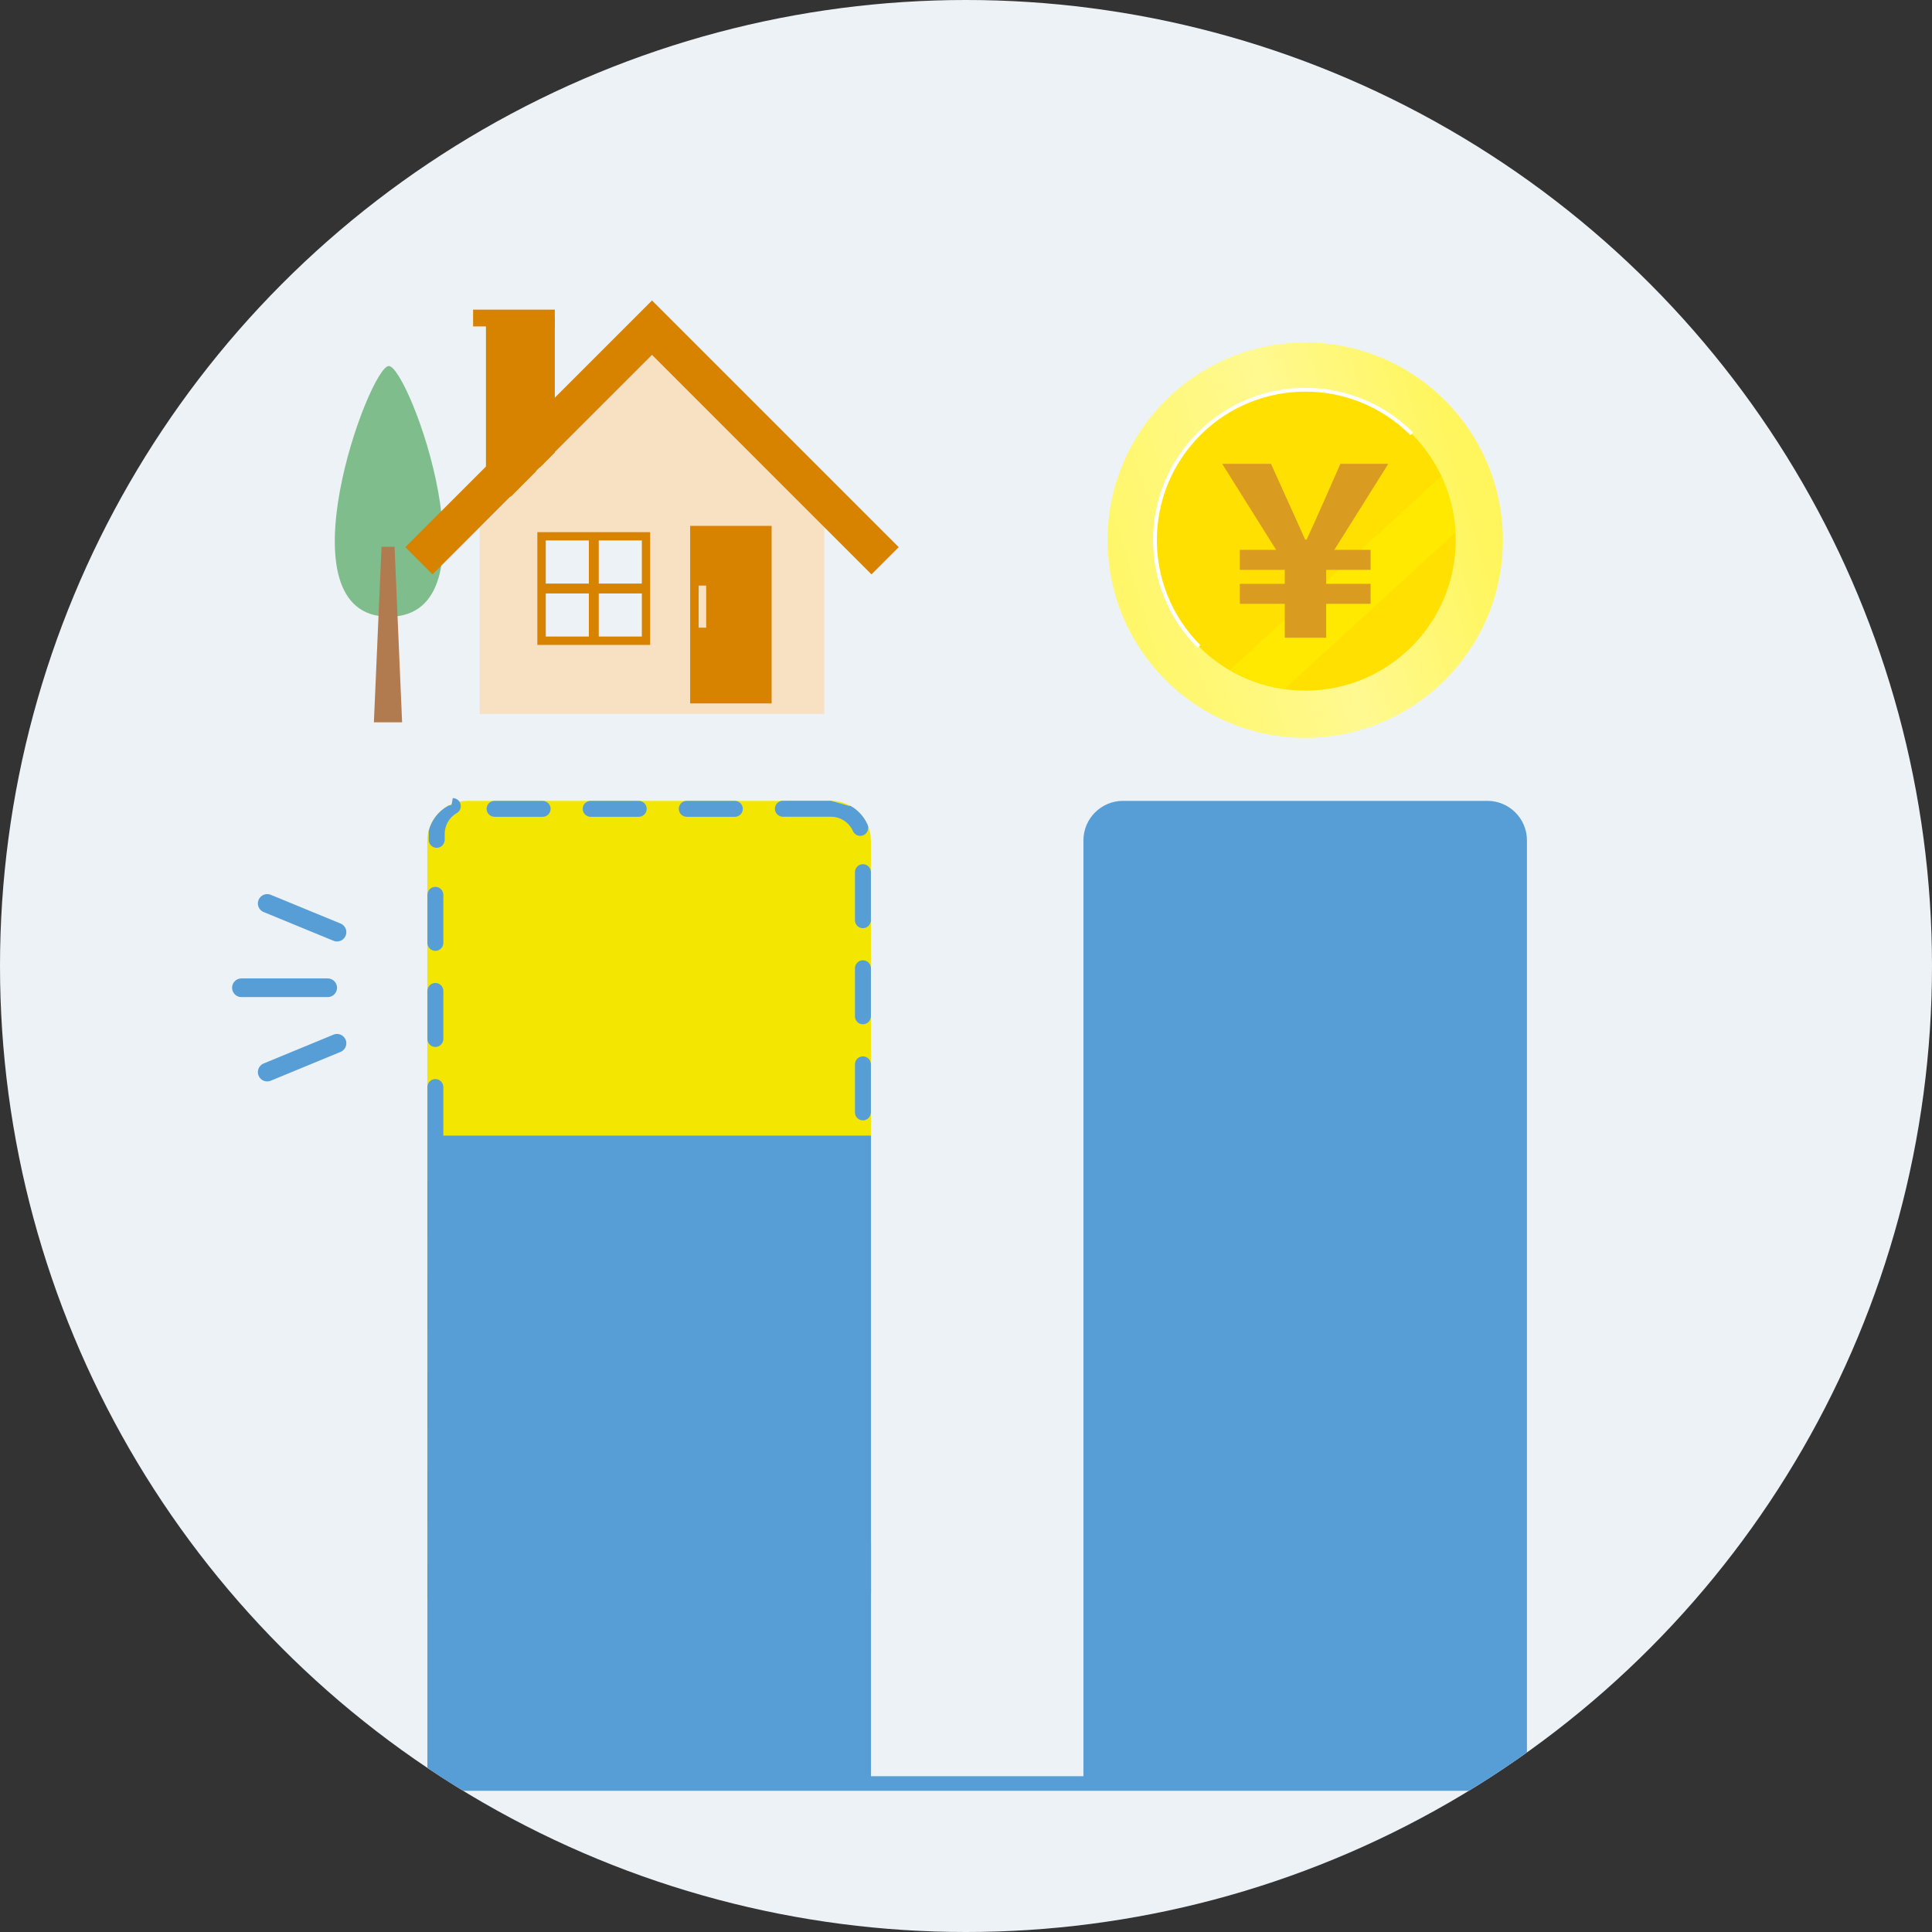 <?xml version="1.0" encoding="UTF-8"?>
<svg xmlns="http://www.w3.org/2000/svg" xmlns:xlink="http://www.w3.org/1999/xlink" viewBox="0 0 230 230">
  <rect x="0" y="0" width="230" height="230" fill="#333333" stroke="none"/>
  <defs>
    <style>
      .cls-1 {
        clip-path: url(#clippath);
      }

      .cls-2, .cls-3 {
        fill: #edf2f7;
      }

      .cls-4 {
        fill: url(#_新規グラデーションスウォッチ_4);
      }

      .cls-4, .cls-5, .cls-6, .cls-7, .cls-8, .cls-9, .cls-10, .cls-11, .cls-12, .cls-13, .cls-3, .cls-14 {
        stroke-width: 0px;
      }

      .cls-15 {
        mix-blend-mode: multiply;
      }

      .cls-5 {
        fill: #fff100;
        opacity: .51;
      }

      .cls-16 {
        stroke: #fff;
        stroke-width: .45px;
      }

      .cls-16, .cls-17 {
        stroke-miterlimit: 10;
      }

      .cls-16, .cls-17, .cls-18 {
        fill: none;
      }

      .cls-17 {
        stroke: #c2d3e4;
        stroke-width: .45px;
      }

      .cls-19 {
        isolation: isolate;
      }

      .cls-6, .cls-20 {
        fill: #f3e600;
      }

      .cls-7 {
        fill: #f7e1c2;
      }

      .cls-8 {
        fill: #7fbd8c;
      }

      .cls-9 {
        fill: #579ed7;
      }

      .cls-10 {
        fill: #d78300;
      }

      .cls-11 {
        fill: #da9b21;
      }

      .cls-12 {
        fill: #b17b4f;
      }

      .cls-13 {
        fill: #edf2f6;
      }

      .cls-14 {
        fill: #ffe000;
      }

      .cls-18 {
        stroke-width: 2.22px;
      }

      .cls-18, .cls-20 {
        stroke: #579ed7;
        stroke-linecap: round;
        stroke-linejoin: round;
      }

      .cls-20 {
        stroke-width: 1.74px;
      }
    </style>
    <clipPath id="clippath">
      <circle class="cls-3" cx="115" cy="115" r="115"/>
    </clipPath>
    <linearGradient id="_新規グラデーションスウォッチ_4" data-name="新規グラデーションスウォッチ 4" x1="134.05" y1="70.75" x2="174.57" y2="58.51" gradientUnits="userSpaceOnUse">
      <stop offset="0" stop-color="#fff769"/>
      <stop offset=".54" stop-color="#fff991"/>
      <stop offset="1" stop-color="#fff65e"/>
    </linearGradient>
  </defs>
  <g class="cls-19">
    <g id="_レイヤー_1" data-name="レイヤー 1">
      <g>
        <circle class="cls-2" cx="115" cy="115" r="115"/>
        <g class="cls-1">
          <g>
            <circle class="cls-4" cx="155.39" cy="64.31" r="23.53"/>
            <circle class="cls-14" cx="155.39" cy="64.31" r="17.91"/>
            <path class="cls-16" d="m142.74,76.96c-6.99-6.99-6.99-18.33,0-25.32,6.99-6.99,18.33-6.99,25.32,0"/>
            <path class="cls-5" d="m171.58,56.68l-25.18,23.07c1.98,1.15,4.19,1.93,6.55,2.25l20.29-18.59c-.12-2.4-.7-4.66-1.66-6.72Z"/>
            <path class="cls-11" d="m152.95,71.88h-5.35v-2.38h5.35v-1.66h-5.35v-2.38h4.32l-6.42-10.24h5.81l2.1,4.65c1.05,2.3,1.3,2.91,1.97,4.37h.17c.69-1.47,1-2.19,1.97-4.37l2.05-4.65h5.7l-6.42,10.24h4.32v2.38h-5.29v1.66h5.29v2.38h-5.29v4.04h-4.93v-4.04Z"/>
          </g>
          <g>
            <path class="cls-9" d="m181.79,212.32h-52.81v-112.27c0-2.6,2.11-4.71,4.71-4.71h43.38c2.6,0,4.71,2.11,4.71,4.71v112.27Z"/>
            <g>
              <g>
                <path class="cls-6" d="m103.68,190.32h-52.81v-90.21c0-2.63,2.13-4.77,4.77-4.77h43.27c2.63,0,4.77,2.13,4.77,4.77v90.21Z"/>
                <path class="cls-9" d="m87.48,95.34h-5.72c-.53,0-.95.43-.95.95s.43.95.95.95h5.72c.53,0,.95-.43.95-.95s-.43-.95-.95-.95h0Zm-11.44,0h-5.72c-.53,0-.95.43-.95.95s.43.95.95.95h5.72c.53,0,.95-.43.95-.95s-.43-.95-.95-.95h0Zm-11.44,0h-5.72c-.53,0-.95.43-.95.95s.43.95.95.95h5.72c.53,0,.95-.43.95-.95s-.43-.95-.95-.95h0Zm-10.85.5c-.16,0-.32.04-.47.13,0,0,0,0,0,0h0c-1.1.63-1.92,1.68-2.24,2.94h0s0,0,0,.01c0,0,0,0,0,0,0,0,0,0,0,.01h0s0,0,0,.01h0s0,0,0,.01h0s0,0,0,.01h0s0,0,0,.01h0s0,0,0,.01h0s0,0,0,0h0s0,0,0,0h0s0,0,0,0c0,0,0,0,0,0,0,0,0,0,0,0h0s0,0,0,0c0,0,0,0,0,0,0,0,0,0,0,.01h0s0,0,0,.01c0,0,0,0,0,0,0,0,0,0,0,.01,0,0,0,0,0,0,0,0,0,0,0,.01h0s0,0,0,.01c0,0,0,0,0,0,0,0,0,0,0,.01,0,0,0,0,0,0,0,0,0,0,0,.01,0,0,0,0,0,0,0,0,0,0,0,.01,0,0,0,0,0,0,0,0,0,0,0,.01,0,0,0,0,0,0,0,0,0,0,0,.01,0,0,0,0,0,0,0,0,0,0,0,.01,0,0,0,0,0,0,0,0,0,0,0,.01,0,0,0,0,0,0,0,0,0,0,0,.01,0,0,0,0,0,0,0,0,0,0,0,.01,0,0,0,0,0,0,0,0,0,0,0,.01,0,0,0,0,0,0,0,0,0,0,0,0h0s0,0,0,0c0,0,0,0,0,0,0,0,0,0,0,0h0s0,0,0,0c0,0,0,0,0,0,0,0,0,0,0,0,0,0,0,0,0,0,0,0,0,0,0,0,0,0,0,0,0,0,0,0,0,0,0,0h0s0,0,0,0c0,0,0,0,0,0,0,0,0,0,0,0,0,0,0,0,0,0h0s0,.01,0,.01c0,0,0,0,0,0,0,0,0,0,0,0,0,0,0,0,0,0,0,0,0,0,0,0,0,0,0,0,0,0,0,0,0,0,0,0,0,0,0,0,0,0,0,0,0,0,0,0,0,0,0,0,0,0,0,0,0,0,0,0,0,0,0,0,0,0,0,0,0,0,0,0,0,0,0,0,0,0,0,0,0,0,0,0,0,0,0,0,0,0,0,0,0,0,0,0,0,0,0,0,0,0,0,0,0,0,0,0,0,0,0,0,0,0,0,0,0,0,0,0,0,0,0,0,0,0,0,0,0,0,0,0h0s0,0,0,0c0,0,0,0,0,0,0,0,0,0,0,0h0s0,0,0,0c0,0,0,0,0,0,0,0,0,0,0,.01,0,0,0,0,0,0,0,0,0,0,0,.01,0,0,0,0,0,0,0,0,0,0,0,.01,0,0,0,0,0,0,0,0,0,0,0,0h0s0,0,0,0c0,0,0,0,0,0,0,0,0,0,0,0,0,0,0,0,0,0,0,0,0,0,0,0,0,0,0,0,0,0,0,0,0,0,0,0,0,0,0,0,0,0,0,0,0,0,0,0,0,0,0,0,0,0,0,0,0,0,0,0h0s0,0,0,0c0,0,0,0,0,0,0,0,0,0,0,0,0,0,0,0,0,0,0,0,0,0,0,0,0,0,0,0,0,0,0,0,0,0,0,0h0s0,0,0,0c0,0,0,0,0,0,0,0,0,0,0,0,0,0,0,0,0,0,0,0,0,0,0,0,0,0,0,0,0,0,0,0,0,0,0,0,0,0,0,0,0,0,0,0,0,0,0,0,0,0,0,0,0,0,0,0,0,0,0,0,0,0,0,0,0,0,0,0,0,0,0,0,0,0,0,0,0,0,0,0,0,0,0,0,0,0,0,0,0,0,0,0,0,0,0,0,0,0,0,0,0,0,0,0,0,0,0,0,0,0,0,0,0,0,0,0,0,0,0,0,0,0,0,0,0,0,0,0,0,0,0,0,0,0,0,0,0,0,0,0,0,0,0,0h0s0,0,0,0c0,0,0,0,0,0,0,0,0,0,0,0h0s0,0,0,0c0,0,0,0,0,0,0,0,0,0,0,0,0,0,0,0,0,0,0,0,0,0,0,0,0,0,0,0,0,0,0,0,0,0,0,0h0s0,0,0,0c0,0,0,0,0,0,0,0,0,0,0,0,0,0,0,0,0,0,0,0,0,0,0,0,0,0,0,0,0,0,0,0,0,0,0,0h0s0,0,0,0c0,0,0,0,0,0,0,0,0,0,0,.01,0,0,0,0,0,0,0,0,0,0,0,.01,0,0,0,0,0,0,0,0,0,0,0,.01,0,0,0,0,0,0,0,0,0,0,0,0h0s0,0,0,0c0,0,0,0,0,0,0,0,0,0,0,0h0s0,0,0,0c0,0,0,0,0,0,0,0,0,0,0,0h0s0,0,0,0c0,0,0,0,0,0,0,0,0,0,0,0h0s0,0,0,0c0,0,0,0,0,0,0,0,0,0,0,0h0s0,0,0,0c0,0,0,0,0,0,0,0,0,0,0,0h0s0,0,0,0h0s0,0,0,0h0s0,0,0,0c0,0,0,0,0,0,0,0,0,0,0,0h0s0,0,0,0c0,0,0,0,0,0,0,0,0,0,0,0,0,0,0,0,0,0,0,0,0,0,0,0h0s0,0,0,0h0s0,0,0,0h0s0,0,0,0h0s0,0,0,0h0s0,0,0,0c0,0,0,0,0,0,0,0,0,0,0,0,0,0,0,0,0,0,0,0,0,0,0,0h0s0,0,0,0h0s0,0,0,0c0,0,0,0,0,0,0,0,0,0,0,0h0s0,0,0,0h0s0,0,0,0h0s0,0,0,0h0s0,0,0,0h0s0,0,0,0h0s0,.01,0,.02h0s0,.01,0,.02h0v.02h0v.72c0,.53.43.95.95.95s.95-.43.95-.95v-.71c0-1.02.55-1.97,1.44-2.48.46-.26.61-.84.35-1.3-.18-.31-.5-.48-.83-.48h0Zm-1.92,9.74c-.53,0-.95.43-.95.95v5.72c0,.53.43.95.95.95s.95-.43.95-.95v-5.72c0-.53-.43-.95-.95-.95h0Zm0,11.44c-.53,0-.95.43-.95.95v5.72c0,.53.43.95.95.95s.95-.43.95-.95v-5.72c0-.53-.43-.95-.95-.95h0Zm0,11.44c-.53,0-.95.43-.95.95v5.72c0,.53.43.95.95.95s.95-.43.95-.95v-5.72c0-.53-.43-.95-.95-.95h0Zm0,11.44c-.53,0-.95.43-.95.95v5.72c0,.53.43.95.95.95s.95-.43.95-.95v-5.72c0-.53-.43-.95-.95-.95h0Zm0,11.44c-.53,0-.95.43-.95.95v5.72c0,.53.43.95.95.95s.95-.43.95-.95v-5.72c0-.53-.43-.95-.95-.95h0Zm0,11.44c-.53,0-.95.43-.95.95v5.72c0,.53.43.95.95.95s.95-.43.95-.95v-5.72c0-.53-.43-.95-.95-.95h0Zm0,11.44c-.53,0-.95.43-.95.95v5.72c0,.53.43.95.95.95s.95-.43.95-.95v-5.72c0-.53-.43-.95-.95-.95h0Zm0,11.44c-.53,0-.95.43-.95.95v3.71h2.01c.53,0,.95-.43.95-.95s-.43-.95-.95-.95h-.11v-1.8c0-.53-.43-.95-.95-.95h0Zm12.5,2.75h-5.72c-.53,0-.95.43-.95.95s.43.95.95.95h5.72c.53,0,.95-.43.95-.95s-.43-.95-.95-.95h0Zm11.44,0h-5.72c-.53,0-.95.43-.95.95s.43.95.95.95h5.72c.53,0,.95-.43.95-.95s-.43-.95-.95-.95h0Zm11.44,0h-5.72c-.53,0-.95.43-.95.95s.43.95.95.95h5.72c.53,0,.95-.43.95-.95s-.43-.95-.95-.95h0Zm11.44,0h-5.72c-.53,0-.95.43-.95.95s.43.95.95.95h5.72c.53,0,.95-.43.95-.95s-.43-.95-.95-.95h0Zm4.08-5.45c-.53,0-.95.43-.95.95v5.72c0,.27.11.51.29.68h1.33c.18-.17.29-.41.29-.68v-5.72c0-.53-.43-.95-.95-.95h0Zm0-11.44c-.53,0-.95.43-.95.95v5.72c0,.53.43.95.95.95s.95-.43.95-.95v-5.72c0-.53-.43-.95-.95-.95h0Zm0-11.44c-.53,0-.95.43-.95.95v5.72c0,.53.43.95.95.95s.95-.43.95-.95v-5.72c0-.53-.43-.95-.95-.95h0Zm0-11.44c-.53,0-.95.43-.95.95v5.72c0,.53.43.95.95.95s.95-.43.95-.95v-5.72c0-.53-.43-.95-.95-.95h0Zm0-11.44c-.53,0-.95.43-.95.95v5.72c0,.53.43.95.95.95s.95-.43.95-.95v-5.72c0-.53-.43-.95-.95-.95h0Zm0-11.44c-.53,0-.95.43-.95.95v5.72c0,.53.43.95.95.95s.95-.43.95-.95v-5.72c0-.53-.43-.95-.95-.95h0Zm0-11.44c-.53,0-.95.43-.95.95v5.72c0,.53.43.95.95.95s.95-.43.95-.95v-5.72c0-.53-.43-.95-.95-.95h0Zm0-11.44c-.53,0-.95.43-.95.95v5.72c0,.53.43.95.95.95s.95-.43.95-.95v-5.72c0-.53-.43-.95-.95-.95h0Zm-3.81-7.55h-5.72c-.53,0-.95.43-.95.95s.43.95.95.95h5.72c1.13,0,2.16.67,2.62,1.71.16.36.51.57.87.57.13,0,.26-.03.38-.08.48-.21.7-.78.49-1.26-.4-.91-1.08-1.67-1.93-2.18t0,0s-.01,0-.02-.01c0,0,0,0,0,0-.02,0-.03-.02-.05-.03h0s0,0,0,0c0,0,0,0,0,0,0,0,0,0-.01,0,0,0,0,0,0,0,0,0,0,0,0,0,0,0,0,0,0,0,0,0,0,0-.01,0,0,0,0,0,0,0,0,0-.01,0-.02-.01,0,0,0,0,0,0,0,0-.01,0-.02,0,0,0,0,0,0,0,0,0-.01,0-.02-.01,0,0,0,0,0,0,0,0-.01,0-.02,0,0,0,0,0,0,0h-.01s0,0,0,0c0,0,0,0,0,0,0,0,0,0,0,0,0,0,0,0-.01,0t0,0s0,0,0,0c0,0,0,0,0,0,0,0,0,0-.01,0,0,0,0,0,0,0,0,0,0,0,0,0,0,0,0,0,0,0,0,0,0,0,0,0,0,0,0,0,0,0,0,0,0,0,0,0,0,0,0,0,0,0,0,0,0,0-.01,0h0s0,0,0,0c0,0,0,0,0,0,0,0,0,0-.01,0,0,0,0,0,0,0,0,0,0,0,0,0,0,0,0,0,0,0,0,0,0,0-.01,0,0,0,0,0,0,0,0,0,0,0,0,0,0,0,0,0,0,0,0,0,0,0-.01,0,0,0,0,0,0,0,0,0,0,0,0,0,0,0,0,0,0,0,0,0,0,0-.01,0,0,0,0,0,0,0,0,0,0,0,0,0,0,0,0,0,0,0,0,0,0,0-.01,0,0,0,0,0,0,0,0,0,0,0-.01,0,0,0,0,0,0,0,0,0,0,0,0,0,0,0,0,0,0,0,0,0,0,0,0,0h0s0,0,0,0c0,0,0,0,0,0,0,0,0,0,0,0,0,0,0,0,0,0h-.01s0,0,0,0h0s0,0,0,0h-.01s0,0,0,0c0,0,0,0,0,0,0,0,0,0,0,0,0,0,0,0,0,0h0s0,0,0,0c0,0,0,0,0,0,0,0,0,0,0,0,0,0,0,0,0,0,0,0,0,0,0,0,0,0,0,0,0,0,0,0,0,0,0,0,0,0,0,0,0,0,0,0,0,0,0,0,0,0,0,0,0,0,0,0,0,0,0,0,0,0,0,0,0,0h0s0,0,0,0c0,0,0,0,0,0,0,0,0,0,0,0,0,0,0,0,0,0,0,0,0,0,0,0,0,0,0,0,0,0,0,0,0,0,0,0,0,0,0,0,0,0,0,0,0,0,0,0,0,0,0,0,0,0,0,0,0,0,0,0,0,0,0,0,0,0,0,0,0,0,0,0h-.01s0,0,0,0c0,0,0,0,0,0,0,0,0,0,0,0,0,0,0,0-.01,0,0,0,0,0,0,0,0,0,0,0,0,0,0,0,0,0,0,0,0,0,0,0,0,0,0,0,0,0,0,0,0,0,0,0,0,0,0,0,0,0,0,0,0,0,0,0,0,0,0,0,0,0,0,0h0s0,0,0,0c0,0,0,0,0,0,0,0,0,0,0,0,0,0,0,0,0,0,0,0,0,0,0,0,0,0,0,0,0,0,0,0,0,0,0,0,0,0,0,0,0,0,0,0,0,0,0,0,0,0,0,0,0,0,0,0,0,0,0,0,0,0,0,0,0,0,0,0,0,0,0,0,0,0,0,0,0,0,0,0,0,0,0,0,0,0,0,0-.01,0,0,0,0,0,0,0,0,0,0,0,0,0h0s0,0,0,0c0,0,0,0,0,0,0,0,0,0,0,0,0,0,0,0,0,0,0,0,0,0,0,0h0s0,0,0,0h0s0,0,0,0c0,0,0,0,0,0,0,0,0,0,0,0,0,0,0,0,0,0,0,0,0,0,0,0,0,0,0,0,0,0,0,0,0,0,0,0,0,0,0,0,0,0,0,0,0,0,0,0,0,0,0,0,0,0,0,0,0,0,0,0,0,0,0,0,0,0,0,0,0,0,0,0,0,0,0,0,0,0,0,0,0,0,0,0,0,0,0,0,0,0,0,0,0,0,0,0,0,0,0,0,0,0,0,0,0,0,0,0,0,0,0,0,0,0,0,0,0,0,0,0,0,0,0,0,0,0,0,0,0,0,0,0,0,0,0,0,0,0,0,0,0,0,0,0,0,0,0,0,0,0,0,0,0,0,0,0,0,0,0,0,0,0,0,0,0,0,0,0h0s0,0,0,0c0,0,0,0,0,0,0,0,0,0,0,0,0,0,0,0,0,0,0,0,0,0,0,0h0s0,0,0,0c0,0,0,0,0,0,0,0,0,0,0,0,0,0,0,0,0,0h0s0,0,0,0c0,0,0,0,0,0s0,0,0,0h0s0,0,0,0c0,0,0,0,0,0,0,0,0,0,0,0,0,0,0,0,0,0,0,0,0,0,0,0,0,0,0,0,0,0,0,0,0,0,0,0,0,0,0,0,0,0,0,0,0,0,0,0,0,0,0,0,0,0,0,0,0,0,0,0,0,0,0,0,0,0,0,0,0,0,0,0,0,0,0,0,0,0,0,0,0,0,0,0,0,0,0,0,0,0,0,0,0,0,0,0,0,0,0,0,0,0s0,0,0,0c0,0,0,0,0,0,0,0,0,0,0,0,0,0,0,0,0,0,0,0,0,0,0,0,0,0,0,0,0,0,0,0,0,0,0,0,0,0,0,0,0,0,0,0,0,0,0,0,0,0,0,0,0,0,0,0,0,0,0,0,0,0,0,0,0,0,0,0,0,0,0,0s0,0,0,0c0,0,0,0,0,0,0,0,0,0,0,0,0,0,0,0,0,0,0,0,0,0,0,0,0,0,0,0,0,0,0,0,0,0,0,0,0,0,0,0,0,0,0,0,0,0,0,0,0,0,0,0,0,0h0s0,0,0,0h0s0,0,0,0c0,0,0,0,0,0s0,0,0,0c0,0,0,0,0,0,0,0,0,0,0,0,0,0,0,0,0,0,0,0,0,0,0,0,0,0,0,0,0,0,0,0,0,0,0,0,0,0,0,0,0,0,0,0,0,0,0,0,0,0,0,0,0,0,0,0,0,0,0,0,0,0,0,0,0,0,0,0,0,0,0,0,0,0,0,0,0,0,0,0,0,0,0,0,0,0,0,0,0,0,0,0,0,0,0,0,0,0,0,0,0,0,0,0,0,0,0,0,0,0,0,0,0,0,0,0,0,0,0,0,0,0,0,0,0,0,0,0,0,0,0,0,0,0,0,0,0,0,0,0,0,0,0,0,0,0,0,0,0,0,0,0,0,0,0,0,0,0,0,0,0,0,0,0,0,0,0,0h0s0,0,0,0c0,0,0,0,0,0,0,0,0,0,0,0,0,0,0,0,0,0,0,0,0,0,0,0,0,0,0,0,0,0,0,0,0,0,0,0,0,0,0,0,0,0,0,0,0,0,0,0,0,0,0,0,0,0,0,0,0,0,0,0h0s0,0,0,0c0,0,0,0,0,0,0,0,0,0,0,0,0,0,0,0,0,0,0,0,0,0,0,0,0,0,0,0,0,0,0,0,0,0,0,0,0,0,0,0,0,0,0,0,0,0,0,0,0,0,0,0,0,0,0,0,0,0,0,0,0,0,0,0,0,0,0,0,0,0,0,0,0,0,0,0,0,0,0,0,0,0,0,0,0,0,0,0,0,0,0,0,0,0,0,0,0,0,0,0,0,0,0,0,0,0,0,0,0,0,0,0,0,0,0,0,0,0,0,0,0,0,0,0,0,0h0s0,0,0,0c0,0,0,0,0,0,0,0,0,0,0,0h0s0,0,0,0h0s0,0,0,0c0,0,0,0,0,0,0,0,0,0,0,0h0s0,0,0,0h0s0,0,0,0c0,0,0,0,0,0h0s0,0,0,0h0s0,0,0,0c0,0,0,0,0,0,0,0,0,0,0,0,0,0,0,0,0,0,0,0,0,0,0,0h0s0,0,0,0c0,0,0,0,0,0,0,0,0,0,0,0,0,0,0,0,0,0,0,0,0,0,0,0,0,0,0,0,0,0,0,0,0,0,0,0,0,0,0,0,0,0,0,0,0,0,0,0,0,0,0,0,0,0,0,0,0,0,0,0,0,0,0,0,0,0,0,0,0,0,0,0,0,0,0,0,0,0,0,0,0,0,0,0,0,0,0,0,0,0,0,0,0,0,0,0,0,0,0,0,0,0,0,0,0,0,0,0,0,0,0,0,0,0,0,0,0,0,0,0,0,0,0,0,0,0,0,0,0,0,0,0,0,0,0,0,0,0,0,0,0,0,0,0,0,0,0,0,0,0,0,0,0,0,0,0,0,0,0,0,0,0,0,0,0,0,0,0,0,0,0,0,0,0,0,0,0,0,0,0,0,0,0,0,0,0,0,0,0,0,0,0,0,0,0,0,0,0,0,0,0,0,0,0,0,0,0,0,0,0,0,0,0,0,0,0,0,0,0,0,0,0,0,0,0,0,0,0,0,0,0,0,0,0,0,0,0,0,0,0,0,0,0,0,0,0,0,0,0,0,0,0,0,0,0,0,0,0,0,0,0,0,0,0,0,0,0,0,0,0,0,0,0,0,0,0,0,0,0,0,0,0,0,0,0,0,0,0,0,0,0,0,0,0,0,0,0,0,0,0,0,0,0,0,0,0,0,0,0,0,0,0,0,0,0,0,0,0,0,0,0,0,0,0,0,0,0,0,0,0,0,0,0,0,0,0,0,0,0,0,0,0,0,0,0,0,0,0,0,0,0,0,0,0,0,0,0,0,0,0,0,0,0,0,0,0,0,0,0,0,0,0,0,0,0,0,0,0,0,0,0,0,0,0,0,0,0,0,0,0,0,0,0,0,0,0,0,0,0,0,0,0h0s0,0,0,0c0,0,0,0,0,0,0,0,0,0,0,0,0,0,0,0,0,0,0,0,0,0,0,0,0,0,0,0,0,0h0s0,0,0,0c0,0,0,0,0,0,0,0,0,0,0,0,0,0,0,0,0,0,0,0,0,0,0,0,0,0,0,0,0,0,0,0,0,0,0,0,0,0,0,0,0,0,0,0,0,0,0,0,0,0,0,0,0,0,0,0,0,0,0,0,0,0,0,0,0,0,0,0,0,0,0,0,0,0,0,0,0,0,0,0,0,0,0,0,0,0,0,0,0,0,0,0,0,0,0,0,0,0,0,0,0,0,0,0,0,0,0,0,0,0,0,0,0,0,0,0,0,0,0,0,0,0,0,0,0,0,0,0,0,0,0,0,0,0,0,0,0,0,0,0,0,0,0,0,0,0,0,0,0,0,0,0,0,0,0,0,0,0,0,0,0,0,0,0,0,0,0,0,0,0,0,0,0,0,0,0,0,0,0,0h0s0,0,0,0c0,0,0,0,0,0,0,0,0,0,0,0,0,0,0,0,0,0,0,0,0,0,0,0,0,0,0,0,0,0,0,0,0,0,0,0,0,0,0,0,0,0,0,0,0,0,0,0h0s0,0,0,0c0,0,0,0,0,0,0,0,0,0,0,0,0,0,0,0,0,0,0,0,0,0,0,0,0,0,0,0,0,0,0,0,0,0,0,0h0s0,0,0,0c0,0,0,0,0,0,0,0,0,0,0,0h0s0,0,0,0c0,0,0,0,0,0,0,0,0,0,0,0,0,0,0,0,0,0h0s0,0,0,0c0,0,0,0,0,0h0s0,0,0,0c0,0,0,0,0,0,0,0,0,0,0,0h0s0,0,0,0c0,0,0,0,0,0,0,0,0,0,0,0,0,0,0,0,0,0,0,0,0,0,0,0,0,0,0,0,0,0,0,0,0,0,0,0h0s0,0,0,0c0,0,0,0,0,0,0,0,0,0,0,0,0,0,0,0,0,0,0,0,0,0-.01,0,0,0,0,0,0,0,0,0,0,0,0,0h0s0,0,0,0c0,0,0,0,0,0,0,0,0,0,0,0,0,0,0,0,0,0,0,0,0,0,0,0,0,0,0,0,0,0,0,0,0,0,0,0,0,0,0,0,0,0,0,0,0,0,0,0,0,0,0,0,0,0,0,0,0,0,0,0,0,0,0,0,0,0,0,0,0,0,0,0h0s0,0,0,0c0,0,0,0,0,0,0,0,0,0,0,0,0,0,0,0,0,0,0,0,0,0,0,0,0,0,0,0,0,0,0,0,0,0,0,0,0,0,0,0,0,0,0,0,0,0,0,0,0,0,0,0,0,0,0,0,0,0,0,0,0,0,0,0,0,0,0,0,0,0,0,0h0s0,0,0,0c0,0,0,0,0,0,0,0,0,0,0,0,0,0,0,0,0,0,0,0,0,0,0,0,0,0,0,0,0,0,0,0,0,0,0,0,0,0,0,0,0,0,0,0,0,0,0,0,0,0,0,0,0,0,0,0,0,0,0,0,0,0,0,0,0,0,0,0,0,0,0,0h0s0,0,0,0c0,0,0,0,0,0,0,0,0,0,0,0,0,0,0,0,0,0,0,0,0,0,0,0h0s0,0,0,0c0,0,0,0,0,0,0,0,0,0,0,0,0,0,0,0,0,0,0,0,0,0,0,0,0,0,0,0,0,0,0,0,0,0,0,0,0,0,0,0,0,0,0,0,0,0,0,0,0,0,0,0,0,0,0,0,0,0,0,0,0,0,0,0,0,0h0s0,0,0,0c0,0,0,0,0,0,0,0,0,0,0,0,0,0,0,0,0,0,0,0,0,0,0,0,0,0,0,0,0,0,0,0,0,0,0,0,0,0,0,0,0,0,0,0,0,0,0,0,0,0,0,0,0,0,0,0,0,0,0,0,0,0,0,0,0,0,0,0,0,0,0,0,0,0,0,0,0,0,0,0,0,0,0,0,0,0,0,0,0,0,0,0,0,0,0,0,0,0,0,0,0,0,0,0,0,0,0,0,0,0,0,0,0,0,0,0,0,0,0,0,0,0,0,0,0,0h0s0,0,0,0c0,0,0,0,0,0,0,0,0,0,0,0,0,0,0,0,0,0,0,0,0,0,0,0,0,0,0,0,0,0,0,0,0,0,0,0,0,0,0,0,0,0,0,0,0,0,0,0,0,0,0,0,0,0,0,0,0,0,0,0,0,0,0,0,0,0,0,0,0,0,0,0h0s0,0,0,0c0,0,0,0,0,0,0,0,0,0,0,0,0,0,0,0,0,0,0,0,0,0,0,0,0,0,0,0,0,0,0,0,0,0,0,0,0,0,0,0,0,0,0,0,0,0,0,0,0,0,0,0,0,0,0,0,0,0,0,0,0,0,0,0,0,0,0,0,0,0,0,0,0,0,0,0,0,0,0,0,0,0,0,0,0,0,0,0,0,0,0,0,0,0,0,0h0s0,0,0,0c0,0,0,0,0,0,0,0,0,0,0,0,0,0,0,0,0,0,0,0,0,0,0,0,0,0,0,0,0,0,0,0,0,0,0,0,0,0,0,0,0,0,0,0,0,0,0,0,0,0,0,0,0,0,0,0,0,0,0,0h0s0,0,0,0c0,0,0,0,0,0,0,0,0,0,0,0h0s0,0,0,0h0s0,0,0,0h0Z"/>
              </g>
              <rect class="cls-9" x="50.88" y="135.19" width="52.81" height="77.13"/>
              <g>
                <line class="cls-18" x1="31.81" y1="107.55" x2="40.12" y2="110.97"/>
                <line class="cls-18" x1="31.81" y1="127.63" x2="40.12" y2="124.2"/>
                <line class="cls-18" x1="28.74" y1="117.59" x2="39.01" y2="117.59"/>
              </g>
            </g>
          </g>
          <line class="cls-20" x1="33.62" y1="212.32" x2="196.38" y2="212.32"/>
          <g>
            <g>
              <path class="cls-8" d="m46.29,43.57c-2.33,0-13.23,29.85,0,29.85s2.44-29.75,0-29.85Z"/>
              <polygon class="cls-12" points="47.87 85.99 44.51 85.99 45.42 65.09 46.97 65.09 47.87 85.99"/>
            </g>
            <g>
              <rect class="cls-10" x="56.32" y="36.86" width="9.73" height="2"/>
              <rect class="cls-10" x="57.85" y="37.86" width="8.2" height="21.25"/>
              <g class="cls-15">
                <line class="cls-17" x1="57.85" y1="55.85" x2="66.05" y2="55.85"/>
              </g>
              <polygon class="cls-7" points="98.13 84.99 57.11 84.99 57.11 62.85 77.62 42.25 98.13 62.71 98.13 84.99"/>
              <polygon class="cls-10" points="103.75 68.38 77.62 42.25 51.49 68.38 48.25 65.14 77.62 35.77 106.99 65.14 103.75 68.38"/>
              <rect class="cls-10" x="82.16" y="62.6" width="9.7" height="21.14"/>
              <rect class="cls-7" x="83.17" y="69.71" width=".9" height="5.01"/>
              <g>
                <rect class="cls-10" x="63.97" y="63.35" width="13.43" height="13.43"/>
                <g>
                  <rect class="cls-13" x="64.97" y="64.34" width="5.13" height="5.13"/>
                  <rect class="cls-13" x="64.97" y="70.65" width="5.13" height="5.13"/>
                  <rect class="cls-13" x="71.28" y="64.34" width="5.13" height="5.13"/>
                  <rect class="cls-13" x="71.28" y="70.65" width="5.13" height="5.13"/>
                </g>
              </g>
            </g>
          </g>
        </g>
      </g>
    </g>
  </g>
</svg>